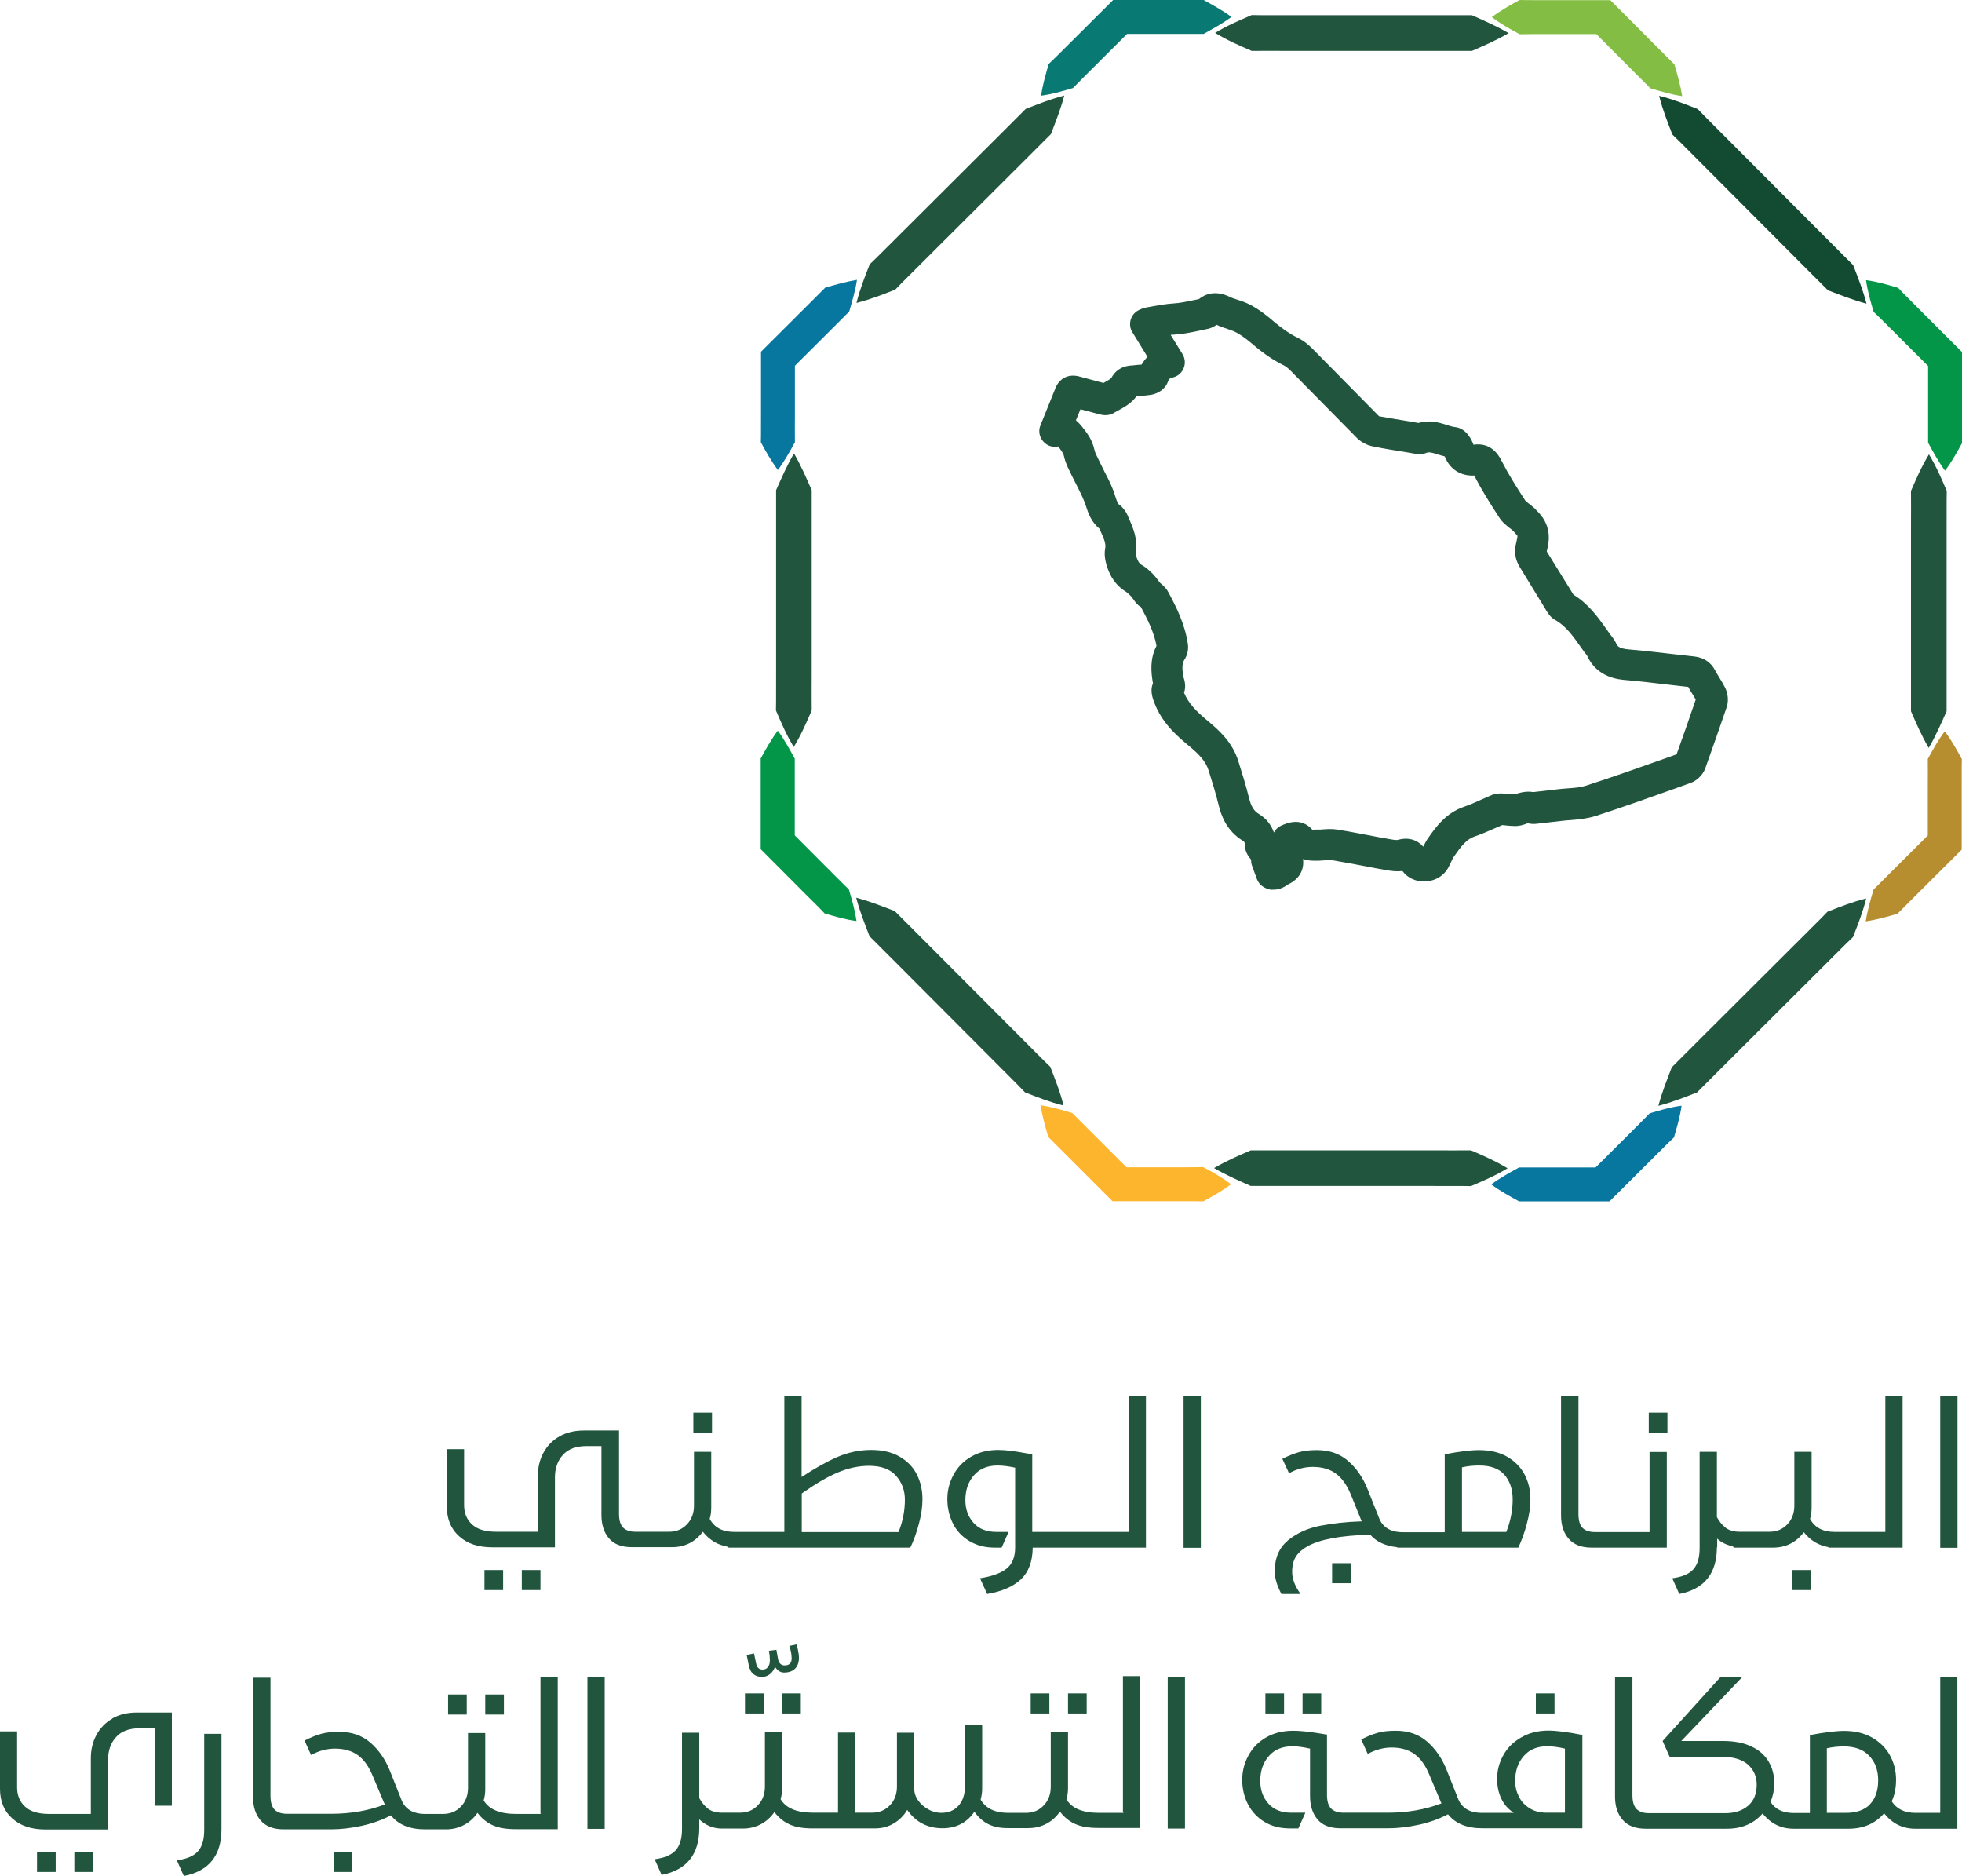 <?xml version="1.0" encoding="UTF-8"?><svg id="Layer_2" xmlns="http://www.w3.org/2000/svg" viewBox="0 0 126.15 120.59"><defs><style>.cls-1{fill:#83bd43;}.cls-2{fill:#049648;}.cls-3{fill:#fcb52c;}.cls-4{fill:#134a32;}.cls-5{fill:#08779f;}.cls-6{fill:#21553e;}.cls-7{fill:#b78e2f;}.cls-8{fill:#097a73;}</style></defs><g id="Layer_1-2"><rect class="cls-6" x="31.15" y="100.93" width="1.2" height="1.29"/><rect class="cls-6" x="33.55" y="100.93" width="1.2" height="1.29"/><rect class="cls-6" x="44.58" y="90.81" width="1.2" height="1.29"/><path class="cls-6" d="m46.79,99.45s0,0,0,0c.02.03.05.04.1.04h11.64c.21-.44.4-.95.55-1.53.16-.58.23-1.11.23-1.59,0-.58-.12-1.1-.36-1.58-.24-.48-.61-.86-1.11-1.15-.5-.29-1.11-.43-1.83-.43s-1.47.15-2.16.45c-.69.3-1.46.73-2.31,1.29v-5.22h-1.11v8.75h-3.22c-.76,0-1.28-.28-1.58-.84.07-.21.1-.46.1-.74v-3.57h-1.11v3.46c0,.48-.15.89-.45,1.2-.3.32-.68.48-1.15.48h-2.16c-.36,0-.62-.09-.8-.27-.17-.18-.26-.47-.26-.88v-5.36h-2.27c-.59,0-1.12.13-1.56.38-.45.25-.79.61-1.03,1.05-.24.45-.36.94-.36,1.5v3.58h-2.69c-.7,0-1.21-.16-1.55-.48-.34-.32-.5-.73-.5-1.23v-3.6h-1.11v3.69c0,.8.26,1.44.79,1.91.53.48,1.24.71,2.14.71h4.02v-4.5c0-.58.17-1.06.51-1.44.34-.38.85-.57,1.54-.57h.94v4.43c0,.62.16,1.12.48,1.5.32.38.81.57,1.48.57h2.57c.83,0,1.49-.33,1.99-.99.43.54.95.84,1.55.95Zm4.76-3.44c.85-.6,1.61-1.05,2.29-1.34.68-.29,1.36-.44,2.04-.44.77,0,1.35.21,1.73.64.38.43.57.94.57,1.53,0,.71-.13,1.41-.41,2.09h-6.22v-2.48Z"/><path class="cls-6" d="m70.97,99.49h2.71v-9.76h-1.11v8.75h-6.2v-4.99c-.18-.03-.3-.06-.36-.06-.75-.14-1.36-.22-1.83-.22-.67,0-1.26.15-1.75.44-.5.29-.87.68-1.13,1.17-.26.48-.39,1-.39,1.55s.12,1.09.36,1.57c.24.48.59.85,1.06,1.13.46.28,1.01.42,1.65.42h.42l.45-1.01h-.8c-.63,0-1.12-.2-1.46-.59-.35-.39-.52-.88-.52-1.45,0-.65.18-1.18.55-1.6.36-.42.87-.63,1.52-.63.34,0,.72.05,1.13.14v5.13c0,.61-.18,1.06-.55,1.36-.37.29-.94.5-1.71.62l.46,1.01c.96-.16,1.68-.48,2.18-.95.49-.47.74-1.15.75-2.03h4.6Z"/><rect class="cls-6" x="76.1" y="89.74" width="1.11" height="9.76"/><path class="cls-6" d="m82.81,99.03c-.57.47-.85,1.13-.85,1.99,0,.43.15.92.43,1.45h1.21v-.03c-.34-.48-.52-.94-.52-1.39,0-.4.08-.73.24-.98.16-.25.4-.47.72-.65.8-.46,2.15-.71,4.06-.76.41.47.99.72,1.71.8.02.02.04.03.07.03h7.74c.21-.44.4-.95.55-1.53.16-.58.23-1.11.23-1.59,0-.57-.12-1.09-.37-1.57-.25-.48-.62-.86-1.12-1.15-.5-.29-1.11-.43-1.82-.43-.52,0-1.25.09-2.2.27v5.01h-2.69c-.8,0-1.32-.32-1.55-.96l-.7-1.76c-.3-.77-.73-1.39-1.27-1.86-.54-.47-1.21-.7-2-.7-.45,0-.83.04-1.15.13-.32.09-.68.23-1.08.43l.43.93c.48-.27.99-.41,1.53-.41.6,0,1.1.15,1.48.43.39.29.71.73.96,1.34l.7,1.73c-.99.03-1.88.13-2.69.29-.81.16-1.49.48-2.06.94Zm11.19-4.7c.34-.08.71-.12,1.1-.12.75,0,1.29.2,1.64.61.35.41.52.93.52,1.57,0,.71-.14,1.41-.41,2.09h-2.85v-4.15Z"/><rect class="cls-6" x="85.65" y="100.49" width="1.2" height="1.29"/><rect class="cls-6" x="106.01" y="90.81" width="1.2" height="1.29"/><path class="cls-6" d="m106.06,98.49h-3.51c-.36,0-.62-.09-.8-.27-.17-.18-.26-.47-.26-.88v-7.6h-1.12v7.68c0,.62.16,1.12.49,1.5.33.38.82.57,1.48.57h4.83v-6.15h-1.11v5.15Z"/><path class="cls-6" d="m110.41,99.47v-.56c.3.28.65.42,1.02.5,0,.01,0,.02.01.04.02.03.05.04.1.04h2.45c.83,0,1.49-.33,1.99-.99.43.54.95.84,1.55.95,0,0,0,0,0,0,.02.03.05.04.1.04h4.7v-9.76h-1.11v8.75h-3.26c-.76,0-1.28-.28-1.58-.84.07-.21.1-.46.1-.74v-3.57h-1.11v3.46c0,.48-.15.89-.45,1.2-.3.32-.68.48-1.15.48h-1.91c-.37,0-.67-.08-.9-.25-.22-.17-.41-.4-.57-.69v-4.2h-1.11v6.18c0,.63-.14,1.09-.42,1.39-.28.3-.73.48-1.34.56l.45,1.01c1.61-.31,2.42-1.32,2.42-3.01Z"/><rect class="cls-6" x="115.23" y="100.93" width="1.2" height="1.29"/><rect class="cls-6" x="124.75" y="89.74" width="1.11" height="9.76"/><path class="cls-6" d="m7.23,110.48c-.45.25-.79.61-1.03,1.05-.24.45-.36.94-.36,1.5v3.58h-2.69c-.7,0-1.21-.16-1.55-.48-.34-.32-.5-.73-.5-1.23v-3.6H0v3.69c0,.8.26,1.44.79,1.91.53.48,1.24.71,2.14.71h4.02v-4.5c0-.58.17-1.06.51-1.44.34-.38.85-.57,1.54-.57h.94v4.98h1.11v-5.99h-2.27c-.59,0-1.12.13-1.56.38Z"/><rect class="cls-6" x="4.78" y="119.05" width="1.2" height="1.29"/><rect class="cls-6" x="2.38" y="119.05" width="1.2" height="1.29"/><path class="cls-6" d="m13.13,117.64c0,.63-.14,1.09-.42,1.39-.28.3-.73.48-1.34.56l.45,1.01c1.61-.31,2.42-1.32,2.42-3.01v-6.13h-1.11v6.18Z"/><rect class="cls-6" x="21.45" y="119.05" width="1.2" height="1.29"/><rect class="cls-6" x="31.2" y="108.93" width="1.2" height="1.29"/><rect class="cls-6" x="28.81" y="108.93" width="1.2" height="1.29"/><path class="cls-6" d="m34.79,116.61h-1.6c-1.05,0-1.75-.29-2.09-.87.07-.25.1-.48.1-.71v-3.62h-1.11v3.52c0,.48-.15.89-.45,1.2-.3.32-.68.48-1.15.48h-1.15c-.8,0-1.32-.32-1.55-.96l-.7-1.76c-.3-.77-.73-1.39-1.27-1.86-.54-.47-1.21-.7-2.01-.7-.46,0-.84.04-1.16.13-.32.09-.67.23-1.07.43l.42.93c.5-.27,1.01-.41,1.54-.41.6,0,1.1.15,1.48.43.39.29.7.73.95,1.34l.73,1.73s.01.01.04.09c-1.04.4-2.19.6-3.45.6h-2.84c-.36,0-.62-.09-.8-.27-.17-.18-.26-.47-.26-.88v-7.6h-1.12v7.68c0,.62.16,1.12.49,1.5.33.38.82.57,1.48.57h3.04c.64,0,1.3-.08,1.99-.23.69-.15,1.31-.38,1.86-.67.48.6,1.21.9,2.2.9h1.35c.43,0,.82-.1,1.17-.29.35-.19.63-.45.85-.77.28.37.61.63.99.8.38.17.87.25,1.46.25h2.71v-9.76h-1.11v8.75Z"/><rect class="cls-6" x="37.77" y="107.81" width="1.11" height="9.76"/><path class="cls-6" d="m48.14,107.04c.05.26.15.46.3.58.15.12.34.18.55.18s.39-.07.54-.2c.15-.13.25-.29.3-.46.05.1.13.19.24.27s.22.11.34.11c.3,0,.54-.08.71-.25.17-.17.25-.41.25-.72,0-.11-.02-.26-.06-.46-.04-.2-.07-.32-.08-.38l-.48.1c.1.28.15.55.15.8,0,.3-.15.45-.45.45-.22,0-.36-.13-.42-.38l-.11-.62-.48.06c.04.24.06.44.06.61,0,.19-.04.33-.13.44-.08.11-.2.16-.34.16-.23,0-.37-.14-.42-.42l-.13-.62-.47.1.13.65Z"/><rect class="cls-6" x="50.29" y="108.86" width="1.2" height="1.29"/><rect class="cls-6" x="47.9" y="108.86" width="1.2" height="1.29"/><rect class="cls-6" x="68.67" y="108.86" width="1.2" height="1.29"/><rect class="cls-6" x="66.27" y="108.86" width="1.2" height="1.29"/><path class="cls-6" d="m72.26,116.54h-1.6c-1.05,0-1.75-.29-2.09-.87.07-.25.1-.48.1-.71v-3.62h-1.11v3.52c0,.48-.15.89-.45,1.2-.3.32-.68.48-1.15.48h-1.15c-.83,0-1.42-.28-1.76-.85.07-.25.1-.49.1-.73v-4.1h-1.11v4c0,.5-.14.91-.41,1.22-.28.31-.65.46-1.11.46-.28,0-.56-.07-.83-.22s-.49-.34-.66-.58c-.17-.24-.25-.5-.25-.77v-3.58h-1.11v3.46c0,.48-.15.89-.45,1.2-.3.32-.69.48-1.15.48h-1.07v-5.15h-1.12v5.15h-1.6c-1.05,0-1.75-.29-2.09-.87.07-.25.1-.48.1-.71v-3.62h-1.11v3.52c0,.48-.15.89-.45,1.2-.3.32-.68.48-1.15.48h-1.15c-.37,0-.67-.08-.9-.25-.22-.17-.41-.4-.57-.69v-4.2h-1.11v6.18c0,.63-.14,1.09-.42,1.39-.28.3-.73.48-1.34.56l.45,1.01c1.61-.31,2.42-1.32,2.42-3.01v-.56c.42.39.9.59,1.46.59h1.35c.43,0,.82-.1,1.17-.29.35-.19.63-.45.85-.77.28.37.61.63.99.8.38.17.87.25,1.46.25h4c.47,0,.88-.11,1.24-.33.36-.22.64-.5.85-.86.55.79,1.31,1.18,2.27,1.18.87,0,1.56-.35,2.05-1.06.26.37.56.63.9.8.34.17.75.25,1.23.25h1.35c.43,0,.82-.1,1.17-.29.35-.19.63-.45.85-.77.28.37.61.63.99.8.38.17.87.25,1.46.25h2.71v-9.76h-1.11v8.75Z"/><rect class="cls-6" x="75.08" y="107.79" width="1.11" height="9.76"/><rect class="cls-6" x="83.75" y="108.86" width="1.2" height="1.29"/><rect class="cls-6" x="81.36" y="108.86" width="1.2" height="1.29"/><rect class="cls-6" x="98.75" y="108.86" width="1.2" height="1.29"/><path class="cls-6" d="m97.79,111.7c-.5.29-.88.67-1.14,1.15-.26.47-.39.97-.39,1.51,0,.47.09.89.27,1.27.18.38.45.68.8.91h-2.05c-.8,0-1.32-.32-1.55-.96l-.7-1.76c-.3-.77-.73-1.39-1.27-1.86-.54-.47-1.21-.7-2.01-.7-.46,0-.84.04-1.16.13-.32.09-.67.23-1.07.43l.42.93c.5-.27,1.01-.41,1.54-.41.6,0,1.1.15,1.48.43.39.29.7.73.95,1.34l.73,1.73s.01.01.04.09c-1.04.4-2.19.6-3.45.6h-2.84c-.36,0-.63-.09-.81-.27-.17-.18-.26-.47-.26-.88v-3.87s-.61-.1-.61-.1c-.64-.1-1.16-.15-1.57-.15-.67,0-1.26.15-1.75.44-.5.29-.87.68-1.13,1.17-.26.48-.39,1-.39,1.55s.12,1.09.37,1.57c.25.48.6.85,1.06,1.13.46.28,1.01.42,1.64.42h.54l.45-1.01h-.92c-.63,0-1.12-.2-1.46-.59-.35-.39-.52-.88-.52-1.45,0-.65.18-1.18.55-1.6.36-.42.87-.63,1.52-.63.31,0,.69.05,1.13.15v3.04c0,.63.16,1.13.48,1.51.32.38.81.57,1.48.57h3.06c.64,0,1.3-.08,1.99-.23.69-.15,1.31-.38,1.86-.67.48.6,1.21.9,2.2.9h6.44v-6c-.95-.19-1.68-.28-2.19-.28-.66,0-1.24.15-1.74.44Zm2.82,4.83h-1.17c-.42,0-.78-.09-1.08-.28-.31-.19-.54-.43-.7-.75s-.24-.65-.24-1.01c0-.65.18-1.18.55-1.6.36-.42.87-.63,1.5-.63.34,0,.72.05,1.15.15v4.11Z"/><path class="cls-6" d="m124.75,107.79v8.75h-1.6c-.7,0-1.2-.25-1.52-.74.19-.41.28-.87.28-1.39,0-.56-.13-1.08-.39-1.56-.26-.48-.65-.86-1.15-1.15-.51-.29-1.11-.43-1.8-.43-.52,0-1.25.09-2.2.27v5.01h-1.03c-.7,0-1.2-.24-1.5-.71.16-.39.24-.79.24-1.21,0-.51-.12-.97-.36-1.38-.24-.41-.6-.74-1.1-.97-.49-.24-1.1-.36-1.83-.36h-2.69l3.92-4.11h-1.4l-3.72,4.11.45,1.01h3.3c.77,0,1.35.17,1.73.5.38.34.57.77.57,1.29,0,.59-.18,1.04-.55,1.36s-.86.48-1.48.48h-4.9c-.36,0-.62-.09-.8-.27-.17-.18-.26-.47-.26-.88v-7.6h-1.12v7.68c0,.62.16,1.12.49,1.5.33.38.82.57,1.48.57h5.23c.96,0,1.72-.33,2.29-.98.52.65,1.18.98,1.99.98,0,0,0,0,0,0h3.53c.96,0,1.72-.33,2.29-.99.53.66,1.19.99,2,.99h2.71v-9.76h-1.11Zm-4.52,8.21c-.36.36-.87.54-1.53.54h-1.24v-4.15c.34-.08.71-.12,1.1-.12.7,0,1.25.2,1.63.61.38.4.57.93.57,1.57s-.18,1.19-.54,1.55Z"/><path class="cls-5" d="m50.02,30.22c-.45-.6-.78-1.2-1.1-1.79.02-.6,0-1.19.01-1.79v-3.58s0-.45,0-.45l.32-.32,2.54-2.53,1.27-1.27c.66-.19,1.31-.38,2.04-.5-.11.73-.31,1.38-.5,2.04l-1.27,1.27-2.54,2.53.32-.77v3.58c0,.6-.01,1.19,0,1.79-.33.6-.65,1.19-1.1,1.79Z"/><path class="cls-8" d="m66.94,6.16c.1-.74.3-1.39.49-2.05.44-.41.85-.84,1.28-1.26l2.54-2.53.32-.32h.45s3.58,0,3.58,0h1.79c.6.33,1.19.65,1.79,1.09-.6.44-1.2.76-1.79,1.09h-1.79s-3.58,0-3.58,0l.77-.32-2.54,2.53c-.42.43-.85.84-1.26,1.27-.65.19-1.3.39-2.05.49Z"/><path class="cls-1" d="m95.92,1.1c.6-.45,1.2-.78,1.79-1.1.6.02,1.2,0,1.79.01h3.59s.45,0,.45,0l.32.32,2.53,2.54,1.27,1.27c.19.66.38,1.31.5,2.04-.73-.11-1.38-.31-2.04-.5l-1.27-1.27-2.53-2.54.77.32h-3.59c-.6,0-1.2,0-1.79.01-.6-.32-1.2-.65-1.79-1.1Z"/><path class="cls-2" d="m55.07,59.21c-.74-.1-1.39-.3-2.05-.49-.41-.44-.84-.85-1.26-1.27l-2.53-2.54-.32-.32v-.45s0-3.59,0-3.59v-1.79c.33-.6.66-1.2,1.1-1.79.44.6.76,1.2,1.09,1.8v1.79s0,3.59,0,3.59l-.32-.77,2.53,2.54c.43.42.84.85,1.27,1.26.19.65.39,1.3.49,2.05Z"/><path class="cls-2" d="m119.99,18.01c.74.1,1.39.3,2.05.49.41.44.84.85,1.26,1.28l2.54,2.54.32.32v.45s0,3.59,0,3.59v1.79c-.33.6-.66,1.2-1.1,1.79-.44-.6-.76-1.2-1.09-1.8v-1.79s0-3.59,0-3.59l.32.77-2.54-2.54c-.43-.42-.84-.85-1.28-1.26-.19-.65-.39-1.3-.49-2.05Z"/><path class="cls-3" d="m79.15,76.13c-.6.45-1.2.78-1.79,1.1-.6-.02-1.2,0-1.79-.01h-3.59s-.45,0-.45,0l-.32-.32-2.54-2.54-1.27-1.27c-.19-.66-.38-1.31-.5-2.04.73.11,1.38.31,2.04.5l1.27,1.27,2.54,2.54-.77-.32h3.59c.6,0,1.2,0,1.79-.01.6.32,1.2.65,1.79,1.1Z"/><path class="cls-7" d="m125.04,47.01c.45.6.78,1.2,1.1,1.79-.02.6,0,1.19-.01,1.79v3.58s0,.45,0,.45l-.32.32-2.54,2.53-1.27,1.27c-.66.19-1.31.38-2.04.49.11-.73.31-1.38.5-2.04l1.27-1.27,2.54-2.53-.32.77v-3.58c0-.6.01-1.19,0-1.79.33-.6.65-1.19,1.1-1.79Z"/><path class="cls-5" d="m108.12,71.07c-.1.74-.3,1.39-.49,2.05-.44.41-.85.84-1.28,1.26l-2.54,2.53-.32.32h-.45s-3.58,0-3.58,0h-1.79c-.6-.33-1.19-.65-1.79-1.09.6-.44,1.2-.76,1.79-1.09h1.79s3.58,0,3.58,0l-.77.32,2.54-2.53c.42-.43.85-.84,1.26-1.27.65-.19,1.3-.39,2.05-.49Z"/><path class="cls-6" d="m124.02,29.2c.48.79.81,1.57,1.15,2.36-.02.79,0,1.57-.01,2.36v4.72s0,4.72,0,4.72v2.36c-.35.79-.69,1.57-1.15,2.36-.46-.79-.8-1.57-1.14-2.36v-2.36s0-4.72,0-4.72v-4.72c0-.79.01-1.57,0-2.36.34-.79.68-1.57,1.16-2.36Z"/><path class="cls-6" d="m51.04,48.03c-.48-.79-.81-1.57-1.15-2.36.02-.79,0-1.57.01-2.36v-4.72s0-4.72,0-4.72v-2.36c.35-.79.69-1.57,1.15-2.36.46.79.79,1.57,1.14,2.36v2.36s0,4.72,0,4.72v4.72c0,.79-.01,1.57,0,2.36-.34.79-.68,1.57-1.16,2.36Z"/><path class="cls-6" d="m119.99,57.76c-.22.89-.54,1.69-.85,2.48-.57.54-1.12,1.11-1.68,1.66l-3.34,3.33-3.34,3.33-1.67,1.67c-.8.31-1.6.63-2.48.86.23-.88.55-1.67.86-2.48l1.67-1.67,3.34-3.33,3.34-3.33c.55-.56,1.12-1.1,1.66-1.67.8-.31,1.59-.63,2.48-.85Z"/><path class="cls-6" d="m55.07,19.47c.22-.89.54-1.69.85-2.48.57-.54,1.12-1.11,1.68-1.66l3.34-3.33,3.34-3.33,1.67-1.67c.8-.31,1.6-.63,2.48-.86-.23.88-.55,1.67-.86,2.48l-1.67,1.67-3.34,3.33-3.34,3.33c-.55.56-1.12,1.1-1.66,1.67-.8.31-1.59.63-2.48.85Z"/><path class="cls-6" d="m96.94,75.1c-.79.48-1.57.81-2.36,1.15-.79-.02-1.57,0-2.36-.01h-4.72s-4.72,0-4.72,0h-2.36c-.79-.35-1.57-.69-2.36-1.15.79-.46,1.57-.8,2.36-1.14h2.36s4.72,0,4.72,0h4.72c.79,0,1.57.01,2.36,0,.79.34,1.57.68,2.36,1.16Z"/><path class="cls-6" d="m78.12,2.12c.79-.48,1.57-.81,2.36-1.15.79.02,1.57,0,2.36.01h4.72s4.72,0,4.72,0h2.36c.79.35,1.57.69,2.36,1.15-.79.46-1.57.8-2.36,1.14h-2.36s-4.72,0-4.72,0h-4.72c-.79,0-1.57-.01-2.36,0-.79-.34-1.57-.68-2.36-1.16Z"/><path class="cls-6" d="m68.38,71.07c-.89-.22-1.69-.54-2.48-.85-.54-.57-1.11-1.12-1.66-1.68l-3.33-3.34-3.33-3.34-1.67-1.67c-.31-.8-.63-1.6-.86-2.48.88.23,1.67.55,2.48.86l1.67,1.67,3.33,3.34,3.33,3.34c.56.55,1.1,1.12,1.67,1.66.31.8.63,1.59.85,2.48Z"/><path class="cls-4" d="m106.68,6.16c.89.22,1.69.54,2.48.85.54.57,1.11,1.12,1.66,1.68l3.33,3.34,3.33,3.34,1.67,1.67c.31.8.63,1.6.86,2.48-.88-.23-1.67-.55-2.48-.86l-1.67-1.67-3.33-3.34-3.33-3.34c-.56-.55-1.1-1.12-1.67-1.66-.31-.8-.63-1.59-.85-2.48Z"/><path class="cls-6" d="m81.8,57.2c-.17,0-.34-.06-.51-.15-.22-.12-.39-.31-.48-.55l-.31-.85c-.04-.11-.06-.25-.06-.39-.2-.23-.4-.54-.4-.95,0-.19-.07-.23-.11-.25-1.07-.64-1.41-1.63-1.58-2.32-.18-.74-.41-1.48-.64-2.21-.19-.61-.64-1.07-1.36-1.66-.91-.75-1.8-1.63-2.22-2.95-.12-.39-.12-.72,0-.98,0,0,0-.01,0-.02-.13-.73-.2-1.57.23-2.4-.16-.89-.59-1.73-1.01-2.51-.08-.02-.17-.11-.25-.19-.09-.1-.17-.2-.24-.31-.06-.08-.11-.15-.18-.22-.13-.13-.22-.2-.27-.24-.99-.59-1.24-1.61-1.32-1.95-.07-.31-.08-.59-.03-.85.06-.3-.08-.62-.3-1.11l-.06-.15c-.55-.44-.74-1.03-.88-1.47-.03-.1-.07-.2-.11-.3-.14-.35-.31-.68-.48-1.02-.11-.21-.22-.43-.33-.65l-.08-.17c-.15-.3-.32-.64-.41-1.05-.04-.19-.16-.35-.37-.63-.29.06-.61,0-.85-.21-.33-.28-.46-.73-.3-1.13l.98-2.43c.2-.49.73-.97,1.59-.71l1.49.4.05-.03c.2-.11.41-.22.47-.32.4-.72,1.09-.77,1.35-.78.23-.03.37-.04.52-.05.02,0,.04,0,.06,0,.11-.19.23-.35.38-.5l-.97-1.58c-.16-.25-.19-.56-.1-.84s.31-.51.59-.62c.08-.04.21-.1.38-.13l.45-.08c.43-.08.85-.15,1.28-.18.44-.02.85-.12,1.27-.2l.4-.08c.42-.34,1.08-.58,1.98-.15.16.08.33.13.51.19.31.1.62.21.9.37.57.31,1.06.71,1.43,1.03.55.47,1.04.8,1.53,1.04.44.21.79.53,1.04.79l4.2,4.26c.67.12,1.34.23,2.01.34l.53.09c.72-.22,1.35-.02,1.82.13.19.06.37.12.5.13.78.07,1.12.89,1.21,1.14,1.19-.18,1.66.75,1.82,1.06.42.82.91,1.61,1.52,2.54.03.04.15.14.24.2.11.09.23.18.33.27.09.09.18.18.27.28.92.97.65,2.01.53,2.51l1.72,2.78c.97.59,1.59,1.47,2.14,2.24l.21.3c.15.19.28.35.38.56.08.19.16.36.84.42.89.07,1.78.18,2.67.28l1.52.17c.62.07,1.07.37,1.35.9.09.17.18.32.28.48.13.21.25.41.36.63.19.38.23.86.1,1.25-.45,1.32-.91,2.63-1.38,3.94-.15.41-.52.78-.94.93l-.97.35c-1.71.61-3.42,1.22-5.15,1.78-.55.17-1.1.22-1.59.26-.19.01-.38.03-.57.05l-1.66.19c-.14.02-.4,0-.53-.04-.28.11-.54.19-.85.18-.2,0-.39-.02-.58-.04l-.21-.02-.44.19c-.44.19-.88.39-1.33.54-.53.18-.86.61-1.34,1.3-.07.1-.12.22-.18.34-.06.13-.12.25-.18.37-.28.51-.81.84-1.43.88-.64.04-1.18-.21-1.52-.67-.37.05-.72,0-1.02-.05-.5-.09-1-.18-1.5-.28-.64-.12-1.28-.24-1.93-.35-.16-.03-.38-.01-.62,0l-.3.02c-.23,0-.62.03-1.02-.11.09.71-.25,1.3-.95,1.63-.35.25-.67.36-.99.34Zm8.68-3.28c.41.02.76.2,1.03.51.09-.18.18-.36.29-.52.51-.73,1.15-1.64,2.34-2.05.4-.13.78-.31,1.16-.48l.66-.29c.15-.06.5-.1.65-.08l.31.02c.15.01.31.02.47.03.37-.11.75-.22,1.19-.14l1.56-.18c.22-.03.44-.04.66-.06.42-.03.81-.06,1.13-.16,1.71-.55,3.4-1.15,5.09-1.75l.78-.28c.42-1.17.83-2.34,1.23-3.52-.07-.12-.14-.24-.21-.35-.09-.15-.19-.3-.27-.46-.48-.05-.94-.11-1.41-.16-.87-.1-1.73-.21-2.6-.28-.46-.04-1.87-.15-2.51-1.6-.01-.02-.16-.19-.17-.21l-.22-.31c-.5-.71-.97-1.37-1.64-1.74-.29-.16-.44-.4-.52-.52l-1.76-2.88c-.3-.49-.38-1-.24-1.54.07-.27.1-.44.08-.49,0,0-.15-.16-.15-.17l-.14-.15c-.06-.06-.13-.11-.2-.16-.21-.17-.48-.37-.68-.69-.63-.97-1.15-1.8-1.6-2.69-.88.04-1.57-.4-1.9-1.23-.16-.04-.32-.09-.46-.13-.37-.12-.55-.16-.68-.11-.35.15-.66.09-.82.06l-.58-.1c-.69-.11-1.38-.22-2.06-.36-.39-.07-.77-.27-1.05-.55l-4.2-4.26c-.13-.13-.32-.32-.49-.4-.65-.32-1.28-.74-1.96-1.32-.29-.25-.68-.57-1.09-.79-.18-.1-.38-.16-.57-.23-.24-.08-.48-.16-.71-.27-.27.21-.54.26-.7.29l-.42.09c-.52.11-1.05.22-1.59.25-.08,0-.16.01-.24.02l.76,1.23c.17.28.2.62.07.92-.12.3-.39.52-.7.59-.21.05-.25.1-.31.28-.19.51-.68.76-1.08.83-.17.03-.35.04-.52.06-.1,0-.2.01-.3.03-.01,0-.06,0-.12.01-.33.45-.78.69-1.12.88-.1.05-.19.1-.29.16-.42.28-.87.14-1.02.1l-1.17-.31-.29.71c.12.1.24.22.36.37.32.4.68.84.83,1.53.03.16.13.36.24.58l.1.2c.09.2.2.39.29.59.21.4.41.79.57,1.21.05.13.1.27.14.41.11.33.16.48.26.54.18.11.41.42.5.61l.11.26c.27.61.61,1.36.44,2.3.12.46.24.62.41.71.24.14.47.34.7.57.11.12.22.25.32.39l.15.19c.18.15.37.31.51.57.52.96,1.09,2.09,1.27,3.38.04.32-.03.68-.22.97-.16.25-.17.56-.06,1.15.14.4.12.73.03.98.29.7.81,1.22,1.5,1.79.77.64,1.62,1.41,1.99,2.61.24.77.49,1.55.68,2.34.14.57.32.87.66,1.07.45.27.78.69.95,1.18.1-.2.27-.36.48-.45.34-.15,1.26-.56,1.99.27,0-.01.07,0,.28-.01h.26c.32-.03.69-.06,1.07,0,.66.11,1.32.23,1.98.36.49.09.98.19,1.47.27.28.05.38.04.4.04.22-.06.43-.09.62-.08Zm17.26-5.22s0,0,0,0c0,0,0,0,0,0Zm.27-.28s0,0,0,0h0Zm-33.52-4.9s-.02.01-.02.02c0,0,.01-.01.02-.02Zm-.02-2.18s0,0,0,0c0,0,0,0,0,0Zm18.87-11.92h0s0,0,0,0Zm-22.73-4.61s-.02.01-.03.02c0,0,.02-.01.03-.02Z"/></g></svg>